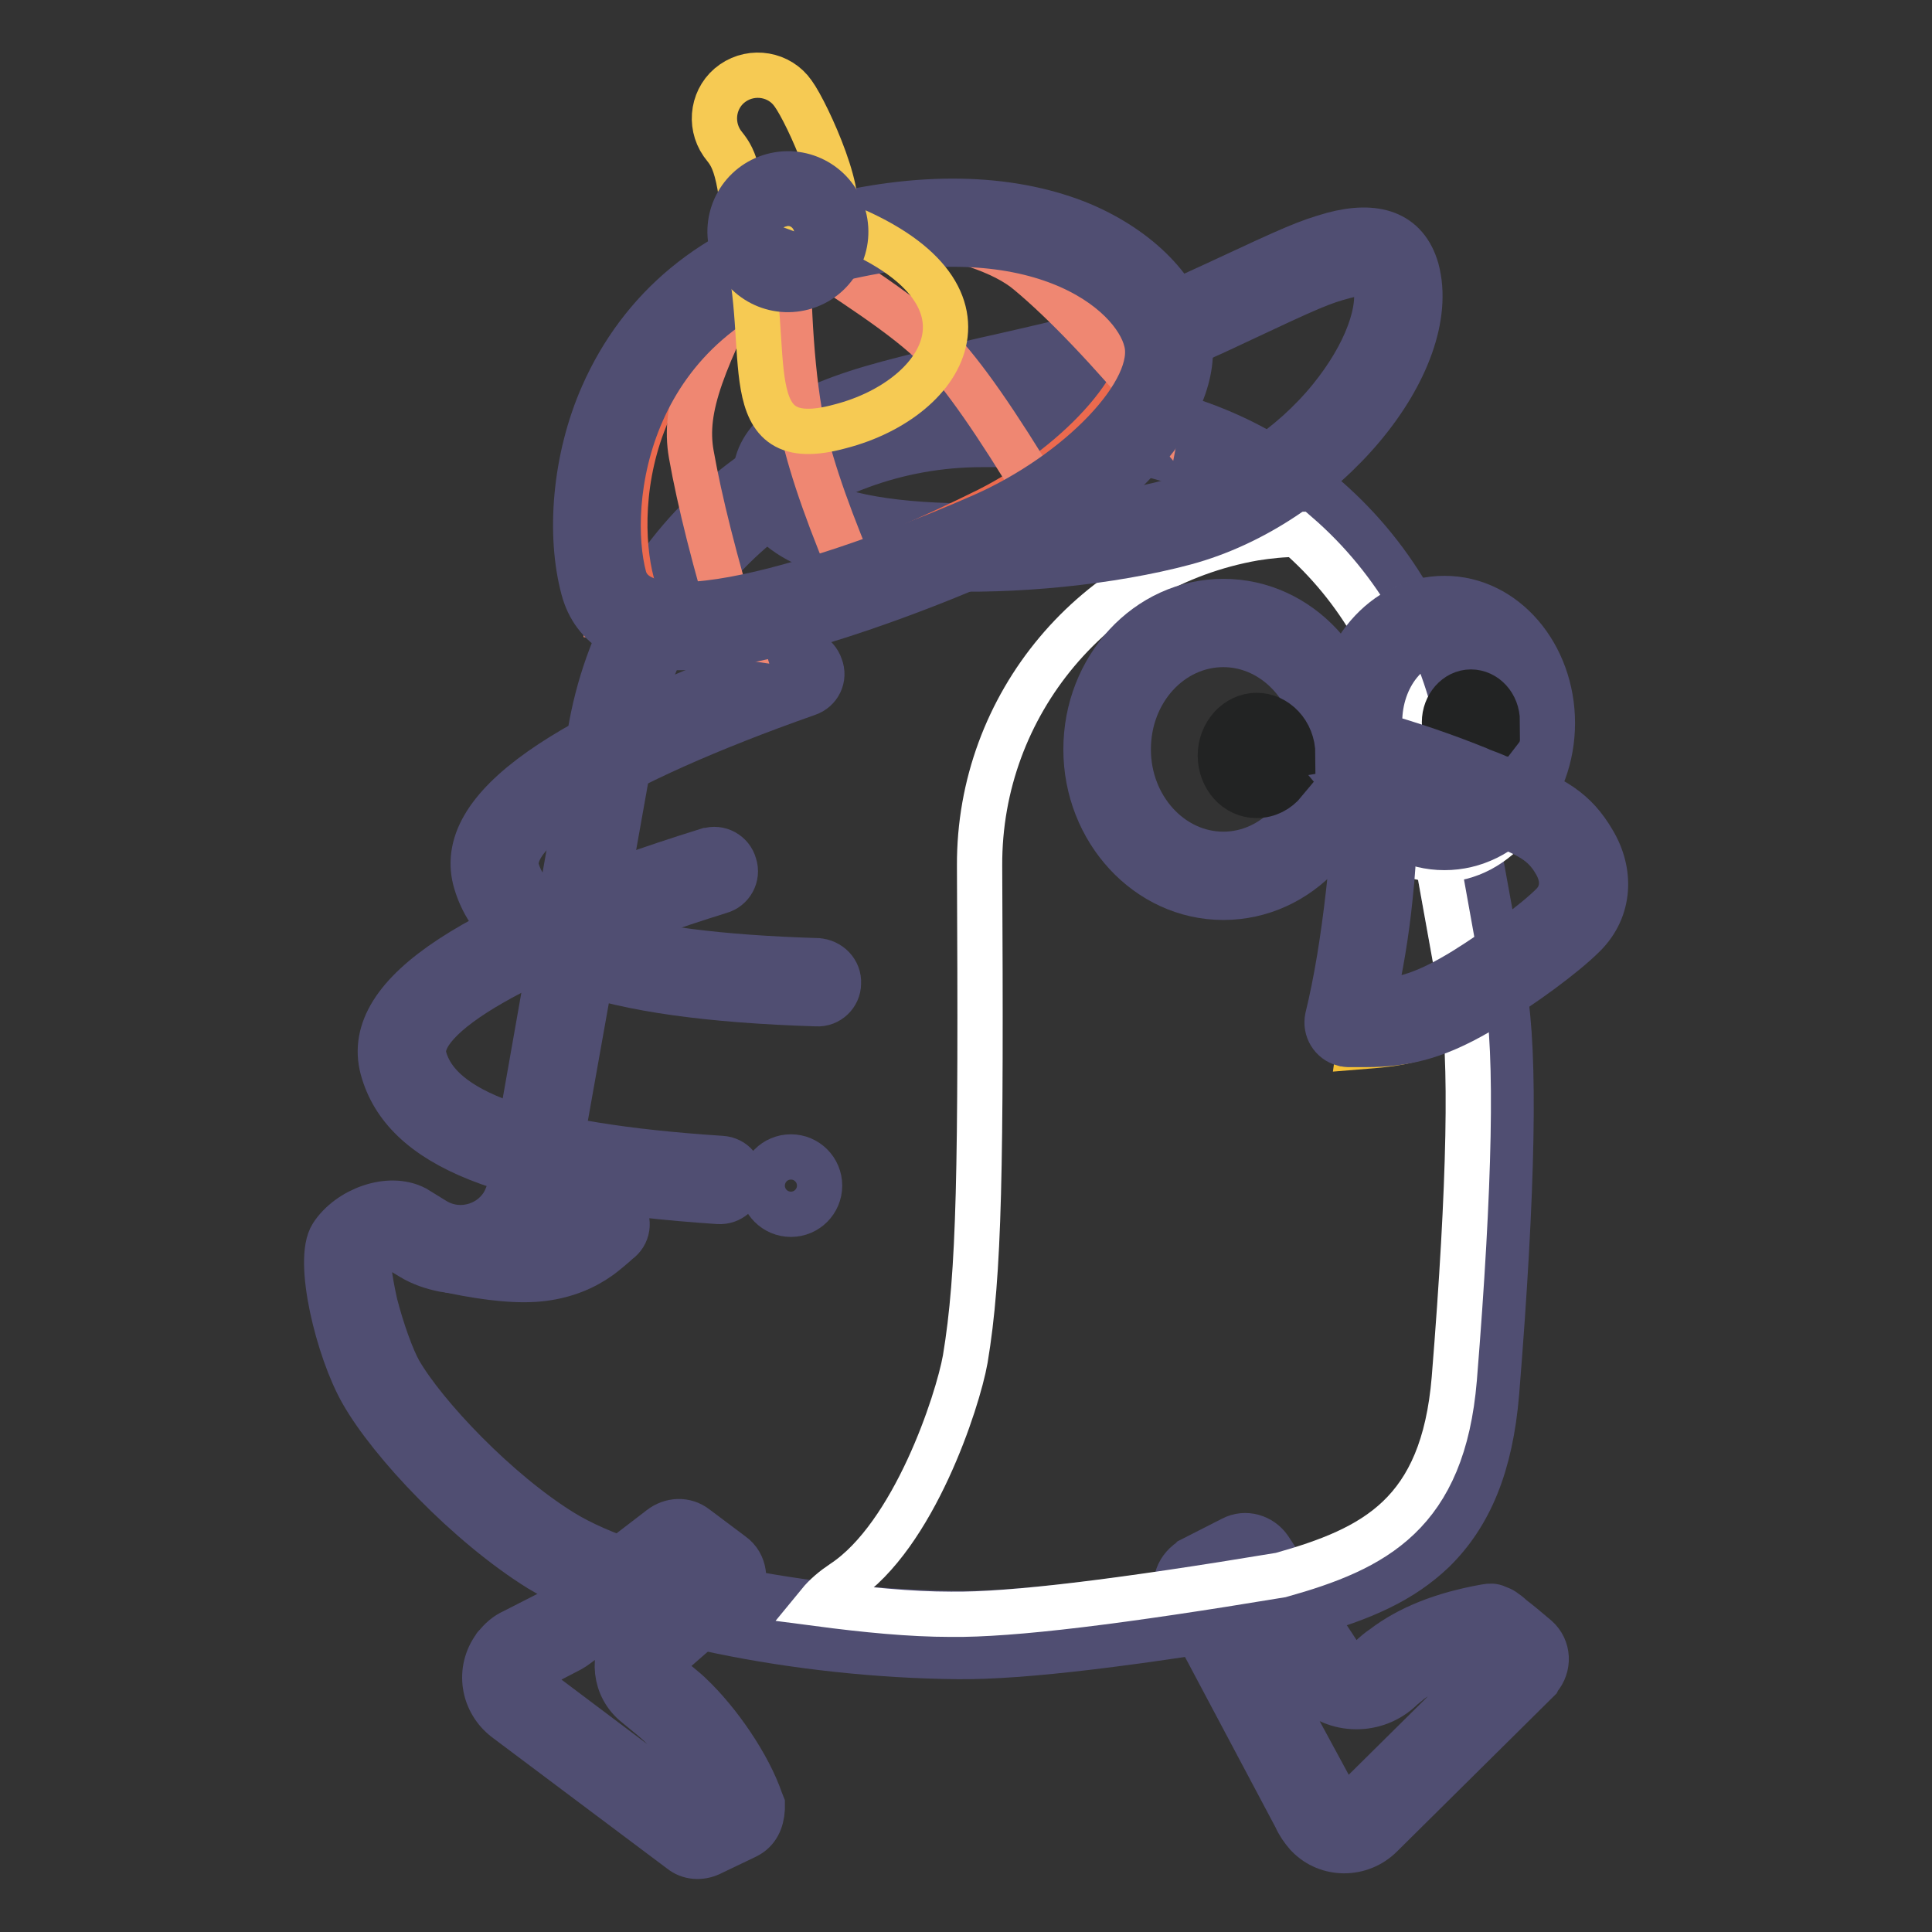 <?xml version="1.0" encoding="utf-8"?>
<!-- Svg Vector Icons : http://www.onlinewebfonts.com/icon -->
<!DOCTYPE svg PUBLIC "-//W3C//DTD SVG 1.1//EN" "http://www.w3.org/Graphics/SVG/1.1/DTD/svg11.dtd">
<svg version="1.1" xmlns="http://www.w3.org/2000/svg" xmlns:xlink="http://www.w3.org/1999/xlink" x="0px" y="0px" viewBox="0 0 256 256" enable-background="new 0 0 256 256" xml:space="preserve">
<rect x="0" y="0" width="256" height="256" fill="#333333" stroke="none"/>
<g> <path stroke-width="6" fill-opacity="0" stroke="#f5c037"  d="M86,217.9l9.4-8.2c0.4-0.3,0.4-0.9,0.1-1.3c0-0.1-0.1-0.1-0.2-0.1l-4.9-3.6c-0.4-0.3-0.9-0.3-1.2,0 c-9.6,7.5-14.5,11.3-14.8,11.4l-5.2,2.7c-0.5,0.3-1,0.7-1.4,1.2c-1.4,1.8-1,4.3,0.7,5.6c0,0,0,0,0.1,0L91.8,243 c0.3,0.2,0.7,0.3,1,0.1l4.8-2.3c0.3-0.1,0.5-0.5,0.5-1.2c-1.7-4.9-5.9-10.4-8.6-12.9c-0.7-0.7-1.9-1.6-3.5-3 c-1.6-1.3-1.9-3.7-0.6-5.3c0,0,0,0,0,0C85.6,218.2,85.8,218,86,217.9L86,217.9z"/> <path stroke-width="6" fill-opacity="0" stroke="#504e72"  d="M73.8,213c0.9-0.7,1.9-1.4,2.8-2.1c2.4-1.9,6.1-4.7,10.9-8.4c1.4-1.1,3.3-1.2,4.7-0.1L97,206 c1.7,1.2,2,3.6,0.8,5.3c-0.2,0.2-0.4,0.4-0.6,0.6l-9.4,8.2c-0.4,0.3-0.4,0.9-0.1,1.3c0,0,0.1,0.1,0.1,0.1c1.7,1.4,3,2.4,3.7,3.1 c3.7,3.5,7.7,9.3,9.3,14l0.2,0.5l0,0.6c-0.1,1.6-0.7,2.9-2.1,3.6l-4.8,2.3c-1.3,0.6-2.8,0.5-3.9-0.4l-23.2-17.4 c-3-2.3-3.7-6.5-1.4-9.6c0,0,0-0.1,0.1-0.1c0.6-0.8,1.4-1.5,2.3-1.9l5.1-2.6C73.2,213.4,73.4,213.2,73.8,213z M91,206.8L91,206.8 C91,206.8,91,206.8,91,206.8z M87.6,228.7c-0.6-0.6-1.7-1.5-3.3-2.8c-2.9-2.3-3.3-6.4-1.1-9.3c0.3-0.3,0.5-0.6,0.9-0.9l7.6-6.6 l-1.9-1.4c-10.5,8.2-13.7,10.6-14.1,10.8l-5.2,2.7c-0.2,0.1-0.3,0.2-0.4,0.4c-0.4,0.5-0.3,1.3,0.3,1.7L92.6,240l2.3-1.1 C93.3,235.4,90.3,231.3,87.6,228.7L87.6,228.7z"/> <path stroke-width="6" fill-opacity="0" stroke="#f5c037"  d="M175.1,220.7l-9.2-14c-0.3-0.4-0.8-0.5-1.2-0.3l-5.4,2.8c-0.5,0.3-0.7,0.9-0.4,1.4l15.6,28.9 c0.2,0.6,0.5,1.1,0.9,1.5c1.6,1.6,4.1,1.6,5.7,0.1c0,0,0,0,0,0l20.8-20.6c0.4-0.5,0.4-1.1,0-1.4c-2.8-2.3-4.2-3.4-4.4-3.4 c-5.3,1-9.4,2.6-12.3,4.9c-0.5,0.4-1,0.8-1.5,1.3v0c-2.3,2.1-5.9,1.9-8-0.4C175.4,221.2,175.2,221,175.1,220.7L175.1,220.7z"/> <path stroke-width="6" fill-opacity="0" stroke="#504e72"  d="M157.7,206.8l0.1-0.1l5.5-2.8c1.7-0.9,3.8-0.3,4.9,1.3l9.2,14c0.9,1.3,2.6,1.7,3.9,0.8 c0.1-0.1,0.2-0.2,0.3-0.3c0.5-0.5,1.1-1,1.7-1.4c3.4-2.6,7.9-4.4,13.6-5.4c0.5-0.1,1-0.1,1.4,0.1c0.2,0.1,0.3,0.1,0.5,0.2 c0.2,0.1,0.4,0.2,0.5,0.3c0.3,0.2,0.6,0.4,1,0.8c0.8,0.6,1.9,1.5,3.3,2.7c1.6,1.4,1.7,3.8,0.3,5.4l-0.1,0.2l-20.8,20.6 c-2.7,2.7-7.1,2.7-9.7,0c0,0,0,0-0.1-0.1c-0.6-0.7-1.1-1.4-1.5-2.3L156.4,212C155.3,210.2,155.9,208,157.7,206.8L157.7,206.8z  M186.8,222.8c-0.3,0.3-0.8,0.6-1.4,1.2c-3.5,3.1-8.9,2.8-12-0.7c-0.3-0.3-0.5-0.7-0.8-1l-8.3-12.6l-2.2,1.1l14.9,27.5l0.1,0.2 c0.1,0.2,0.2,0.3,0.3,0.5c0.5,0.5,1.2,0.5,1.7,0c0,0,0,0,0,0l19.3-19.1c-0.5-0.4-1-0.8-1.5-1.2c0,0-0.1,0-0.1-0.1 C192.6,219.6,189.2,221,186.8,222.8L186.8,222.8z"/> <path stroke-width="6" fill-opacity="0" stroke="#418ebc"  d="M107.4,131.1c-29.4-2.4-39.7-8.3-41.6-16.2c-2-7.9,13.4-16.5,41.6-24.7"/> <path stroke-width="6" fill-opacity="0" stroke="#504e72"  d="M108.3,127.3c-26.2-0.8-37.7-5-39.8-12c-1.6-5.2,11.8-14,38.5-23.4c1.5-0.5,2.3-2.1,1.7-3.6 c-0.5-1.5-2.1-2.3-3.6-1.7C75,97.2,60,107,63.1,117c3.1,10.2,16.6,15.1,45.1,16c1.6,0.1,2.9-1.2,2.9-2.7 C111.2,128.7,109.9,127.4,108.3,127.3C108.4,127.3,108.3,127.3,108.3,127.3L108.3,127.3z"/> <path stroke-width="6" fill-opacity="0" stroke="#418ebc"  d="M73,205.5c10.9,6.7,34.1,11,53.8,11.2c8.3,0.1,23.3-1.7,44.9-5.4c12.9-3.6,22.2-8.4,23.7-26.9 c2.2-26.9,2.5-44.5,1.1-52.7c-1.2-6.6-3.3-18.2-6.3-34.7c-4.3-23.8-24.9-41-48.9-41h-11.2c-23.9,0-44.4,17-48.9,40.6l-10.9,61.1 c-0.9,5.1-5.8,8.6-11,7.7c-1.2-0.2-2.3-0.6-3.3-1.3l-2.4-1.5c-2.1-1.1-5.9,0.4-7.3,2.7c-1.4,2.2,1.6,13.6,4.1,17.9 C52.9,187.4,62.2,198.8,73,205.5z"/> <path stroke-width="6" fill-opacity="0" stroke="#504e72"  d="M71.5,207.9C62,202,51.8,191.2,48,184.5c-3.2-5.6-6.1-17.5-4-20.8c2.2-3.4,7.5-5.4,11-3.6l2.6,1.6 c3.1,1.9,7.2,0.9,9.1-2.2c0.4-0.7,0.7-1.5,0.9-2.3L78.4,96c4.7-24.9,26.4-42.9,51.7-42.9h11.2c25.4,0,47.2,18.2,51.7,43.4 c3,16.5,5.1,28.1,6.3,34.7c1.5,8.5,1.2,26.2-1,53.4c-0.8,9.5-3.5,16.1-8.4,20.9c-4.1,3.9-9.2,6.3-17.3,8.5 c-22.1,3.8-37.2,5.6-45.7,5.5C105.8,219.3,82.5,214.6,71.5,207.9z M48.9,168.2c0.1,1.2,0.4,2.8,0.8,4.6c0.9,3.5,2.2,7.1,3.2,8.9 c3.4,5.9,13,16,21.6,21.3c9.9,6.1,32.3,10.6,52.4,10.8c8.1,0.1,22.9-1.7,44.3-5.3c7.2-2,11.5-4,14.8-7.1c3.8-3.7,6.1-9.1,6.7-17.2 c2.2-26.7,2.5-44.1,1.1-51.9c-1.2-6.6-3.3-18.2-6.3-34.7c-4.1-22.4-23.5-38.7-46.2-38.7h-11.2c-22.5,0-41.8,16.1-46.1,38.3 l-10.9,61.1c-1.2,6.7-7.6,11.1-14.3,9.9c-1.5-0.3-3-0.8-4.3-1.6l-2.3-1.4c-0.7-0.3-2.7,0.5-3.5,1.5 C48.8,167.1,48.8,167.6,48.9,168.2z"/> <path stroke-width="6" fill-opacity="0" stroke="#ffffff"  d="M187.6,98.4c2.1,11.2,4.1,22.3,6.1,33.5c1.4,7.9,1.1,24.8-1,50.8c-1.5,17.9-10.5,22.5-23,26 c-21.1,3.5-35.6,5.3-43.7,5.2c-5.4,0-11.4-0.6-17.5-1.4c0.9-1.1,2-2,3.2-2.8c9.4-6.2,15.2-24,16.2-29.6c1.9-11.4,2.1-25.2,1.9-65.4 c-0.1-21.4,15.3-39.7,36.4-43.4c1.9-0.3,3.8-0.5,5.7-0.5C180.1,77.9,185.7,87.7,187.6,98.4z"/> <path stroke-width="6" fill-opacity="0" stroke="#ffffff"  d="M177.1,96.7c0,9.5,6.1,17.2,13.7,17.2c7.6,0,13.7-7.7,13.7-17.2l0,0c0-9.5-6.1-17.2-13.7-17.2 C183.3,79.5,177.1,87.2,177.1,96.7z"/> <path stroke-width="6" fill-opacity="0" stroke="#504e72"  d="M191.4,112.3c8,0,14.3-7.5,14.3-16.5c0-9-6.3-16.5-14.3-16.5c-8,0-14.3,7.5-14.3,16.5 C177.2,104.8,183.4,112.3,191.4,112.3z M191.4,106.6c-4.6,0-8.6-4.8-8.6-10.9c0-6.1,4-10.9,8.6-10.9c4.6,0,8.6,4.8,8.6,10.9 C200,101.8,196.1,106.6,191.4,106.6z"/> <path stroke-width="6" fill-opacity="0" stroke="#222323"  d="M197.6,98.3c-0.6,0.8-1.6,1.4-2.7,1.4c-1.9,0-3.5-1.8-3.5-4s1.6-4,3.5-4c1.9,0,3.5,1.7,3.5,3.9l-2.6,0.4 L197.6,98.3L197.6,98.3z"/> <path stroke-width="6" fill-opacity="0" stroke="#f5c037"  d="M180.1,138.7c4.9-0.4,9.1-0.5,16.6-6c3.1-2.3,8.8-6.9,11.5-10.1c2.5-3,1.7-6.6,0-9.1 c-3.5-5-8.8-5.2-14.7-7.1c-2.3-0.7-7.5-2.2-14.3-3.5c1.7,5.1,2.5,11.3,2.3,18.6C181.3,127.9,180.8,133.6,180.1,138.7L180.1,138.7z" /> <path stroke-width="6" fill-opacity="0" stroke="#504e72"  d="M184.2,118.8c0.6-5.5,0.7-10.5,0.1-15c3.5,1.1,6.7,2.3,9.2,3.3c0.7,0.3,1.4,0.6,2.2,0.9 c0.3,0.1,0.6,0.2,1.1,0.4l1,0.4c4.9,1.8,6.8,2.9,8.3,5.5c1.2,2,1.1,4.1-0.4,5.6c-2.3,2.3-7.5,6.1-11.7,8.7c-4.9,3-8,4-12.1,4.2 C182.9,128.4,183.7,123.8,184.2,118.8L184.2,118.8z M178.6,138.4l0.6,0c0.8,0,1.3,0,1.8,0c5.6,0,9.9-1.2,16.1-5 c4.6-2.8,10.1-6.8,12.8-9.5c3.5-3.5,3.6-8.4,1.2-12.4c-2.4-4.1-5.2-5.8-11.3-8l-1-0.4c-0.4-0.1-0.7-0.3-1-0.4 c-0.7-0.3-1.4-0.5-2-0.8c-3.7-1.5-8.7-3.3-14.2-4.8c-2.1-0.6-4,1.3-3.5,3.4c1.2,4.9,1.4,10.8,0.6,17.7c-0.7,6.2-1.6,11.8-2.8,16.7 c-0.3,1.5,0.6,3,2.1,3.4C178.2,138.3,178.4,138.4,178.6,138.4z"/> <path stroke-width="6" fill-opacity="0" stroke="#ffffff"  d="M147.8,98.6c0,9.5,6.1,17.2,13.7,17.2c7.6,0,13.7-7.7,13.7-17.2s-6.1-17.2-13.7-17.2 C154,81.4,147.8,89.1,147.8,98.6z"/> <path stroke-width="6" fill-opacity="0" stroke="#504e72"  d="M162.1,118.9c10.1,0,18.2-8.8,18.2-19.6c0-10.8-8.1-19.6-18.2-19.6c-10.1,0-18.2,8.8-18.2,19.6 C143.9,110,152,118.9,162.1,118.9z M162.1,113.2c-6.9,0-12.6-6.2-12.6-13.9c0-7.8,5.7-13.9,12.6-13.9s12.6,6.2,12.6,13.9 C174.6,107,169,113.2,162.1,113.2z"/> <path stroke-width="6" fill-opacity="0" stroke="#222323"  d="M170.2,103.6c-0.9,1.1-2.2,1.8-3.7,1.8c-2.7,0-4.8-2.4-4.8-5.3c0-2.9,2.2-5.3,4.8-5.3 c2.6,0,4.8,2.3,4.8,5.2l-3.6,0.6L170.2,103.6z"/> <path stroke-width="6" fill-opacity="0" stroke="#504e72"  d="M60,168.4c4.9,1,8.9,1.4,12,1c3-0.4,5.4-1.4,7.5-2.9c0.7-0.5,2.2-1.8,2.4-2c1.3-0.9,1.6-2.7,0.6-4 c0,0,0,0,0,0c-0.9-1.3-2.7-1.6-4-0.6c0,0,0,0,0,0c-0.4,0.3-2,1.7-2.4,2c-1.3,1-2.8,1.6-4.8,1.8c-2.4,0.3-5.9,0-10.2-0.9 c-1.5-0.3-3,0.6-3.4,2.1c-0.3,1.5,0.6,3,2.1,3.4C60,168.4,60,168.4,60,168.4z"/> <path stroke-width="6" fill-opacity="0" stroke="#f6ca53"  d="M156.9,68.6c18.3-5.9,30.1-24.6,27-34.2c-3.1-9.5-21.8,7-40.1,13c-18.3,5.9-43.2,10-40.1,19.5 C106.7,76.4,138.6,74.5,156.9,68.6z"/> <path stroke-width="6" fill-opacity="0" stroke="#504e72"  d="M157,71.9c-9.7,2.6-22.6,3.9-33.4,3.4c-12.9-0.6-21.5-3.6-23.2-9.8c-1.4-5.4,2.2-9.2,9.3-12.1 c4.7-1.9,9.4-3.1,21.2-5.8l1.8-0.4c4.8-1.1,7.9-1.8,10.8-2.6c2.3-0.6,4.8-1.5,7.4-2.5c3-1.2,6-2.5,10.3-4.5 c10.5-4.9,11.9-5.5,15.4-6.5c5.6-1.5,9.7-0.3,11.1,4.6C191,48,175.6,66.9,157,71.9L157,71.9z M155.5,66.4 c8.1-2.2,15.6-7.2,20.8-13.6c4.7-5.8,6.9-11.8,5.9-15.6c-0.3-1.1-1.1-1.4-4.1-0.6c-3,0.8-4.4,1.4-14.4,6.1 c-4.4,2.1-7.5,3.4-10.6,4.6c-2.8,1.1-5.5,2-8,2.7c-3.1,0.8-6.2,1.6-11,2.7l-1.8,0.4c-11.5,2.6-16,3.7-20.3,5.5 c-4.8,2-6.4,3.7-6,5.4C107.6,70.4,135.6,71.7,155.5,66.4z"/> <path stroke-width="6" fill-opacity="0" stroke="#ec6a4e"  d="M130.9,67.6c12.5-6.3,22.6-17.8,20.6-24.3c-2-6.5-15.6-16.8-42.5-8.4C82,43.3,80.9,68.6,84,78.2 C87.1,87.7,118.4,73.8,130.9,67.6z"/> <path stroke-width="6" fill-opacity="0" stroke="#ef8772"  d="M104.5,31.9c7.8,5.1,15.6,10,19.7,14.2c3.4,3.5,7.9,10,13.5,19.3c1,1.7-23.3,14-23.8,12.8 c-3.8-8.8-6.3-15.8-7.5-21.2C105,50.9,104.3,40,104.5,31.9z M105.7,31.9c11.6-3,21-4.1,28.6-3.6c7.6,0.5,13.7,7,21.7,14l-2.3,12 c-6.8-8.1-12.6-14.2-17.4-18.2c-3.3-2.8-9.4-4.8-18.1-6.1C114.6,29.6,110.4,32.1,105.7,31.9z M100.4,33.6 c-7.3,14.2-9.9,20.4-8.8,26.6c1.1,6.2,3.1,14.2,6.1,24.1l-17.5-2.5c-0.1-1.9-1.3-3.5-1.3-5.3c0-10,1.5-17.9,4.4-23.7 C86.6,45.9,92,42.2,100.4,33.6z"/> <path stroke-width="6" fill-opacity="0" stroke="#504e72"  d="M130.1,68.4c12.8-5.6,23.5-16.6,21.8-23.2c-1.6-6.6-14.7-17.6-42-10.6c-27.3,7-29.8,32.2-27.2,41.9 C85.4,86.2,117.4,74,130.1,68.4z M104.1,83.7c-5.8,1.5-10.8,2.2-14.8,2.1c-6-0.2-10.6-2.5-12-7.8c-1.9-7.1-1.2-17.1,2.6-25.7 c5-11.3,14.5-19.6,28.6-23.2c13.5-3.5,25.1-3.1,34.1,0.4c7.8,3.1,13.4,8.6,14.8,14.3c2.5,10.1-9.8,23.1-25.1,29.7 C123.4,77.5,112.8,81.4,104.1,83.7z"/> <path stroke-width="6" fill-opacity="0" stroke="#f6ca53"  d="M110,29.2c2.6-1.8-3-14.2-4.9-16.8c-1.8-2.6-5.4-3.2-8-1.4c-2.6,1.8-3.2,5.4-1.4,8c1,1.4,2.5,2.2,3.1,13.1 c3.8,14.3-1.8,28.3,12.5,24.4C125.7,52.8,134.3,38.1,110,29.2z"/> <path stroke-width="6" fill-opacity="0" stroke="#504e72"  d="M106.4,38.1c-4.1,1.1-8.3-1.3-9.4-5.4c-1.1-4.1,1.3-8.3,5.4-9.4c4.1-1.1,8.3,1.3,9.4,5.4 C112.9,32.8,110.5,37,106.4,38.1z M105.4,34.5c2.1-0.5,3.3-2.7,2.7-4.7l0,0c-0.6-2.1-2.7-3.3-4.7-2.7l0,0c-2.1,0.5-3.3,2.7-2.7,4.7 c0,0,0,0,0,0C101.2,33.8,103.4,35,105.4,34.5L105.4,34.5z"/> <path stroke-width="6" fill-opacity="0" stroke="#418ebc"  d="M95.1,156.6c-29.4-2.4-39.7-8.3-41.6-16.2c-2-7.9,13.4-16.5,41.6-24.7"/> <path stroke-width="6" fill-opacity="0" stroke="#504e72"  d="M95.6,153.5c-26.1-1.7-37.5-6.3-39.4-13.4c-1.4-5.3,12.3-13.6,39.2-22c1.5-0.4,2.4-2,1.9-3.5 c-0.4-1.5-2-2.4-3.5-1.9c0,0-0.1,0-0.1,0c-30.4,9.5-45.7,18.8-43,28.9c2.8,10.3,16.1,15.7,44.5,17.6c1.6,0.1,2.9-1.1,3-2.6 C98.3,154.9,97.2,153.6,95.6,153.5L95.6,153.5z"/> <path stroke-width="6" fill-opacity="0" stroke="#504e72"  d="M101,157.1c0,2.1,1.7,3.8,3.8,3.8c2.1,0,3.8-1.7,3.8-3.8c0-2.1-1.7-3.8-3.8-3.8 C102.7,153.3,101,155,101,157.1z"/></g>
</svg>